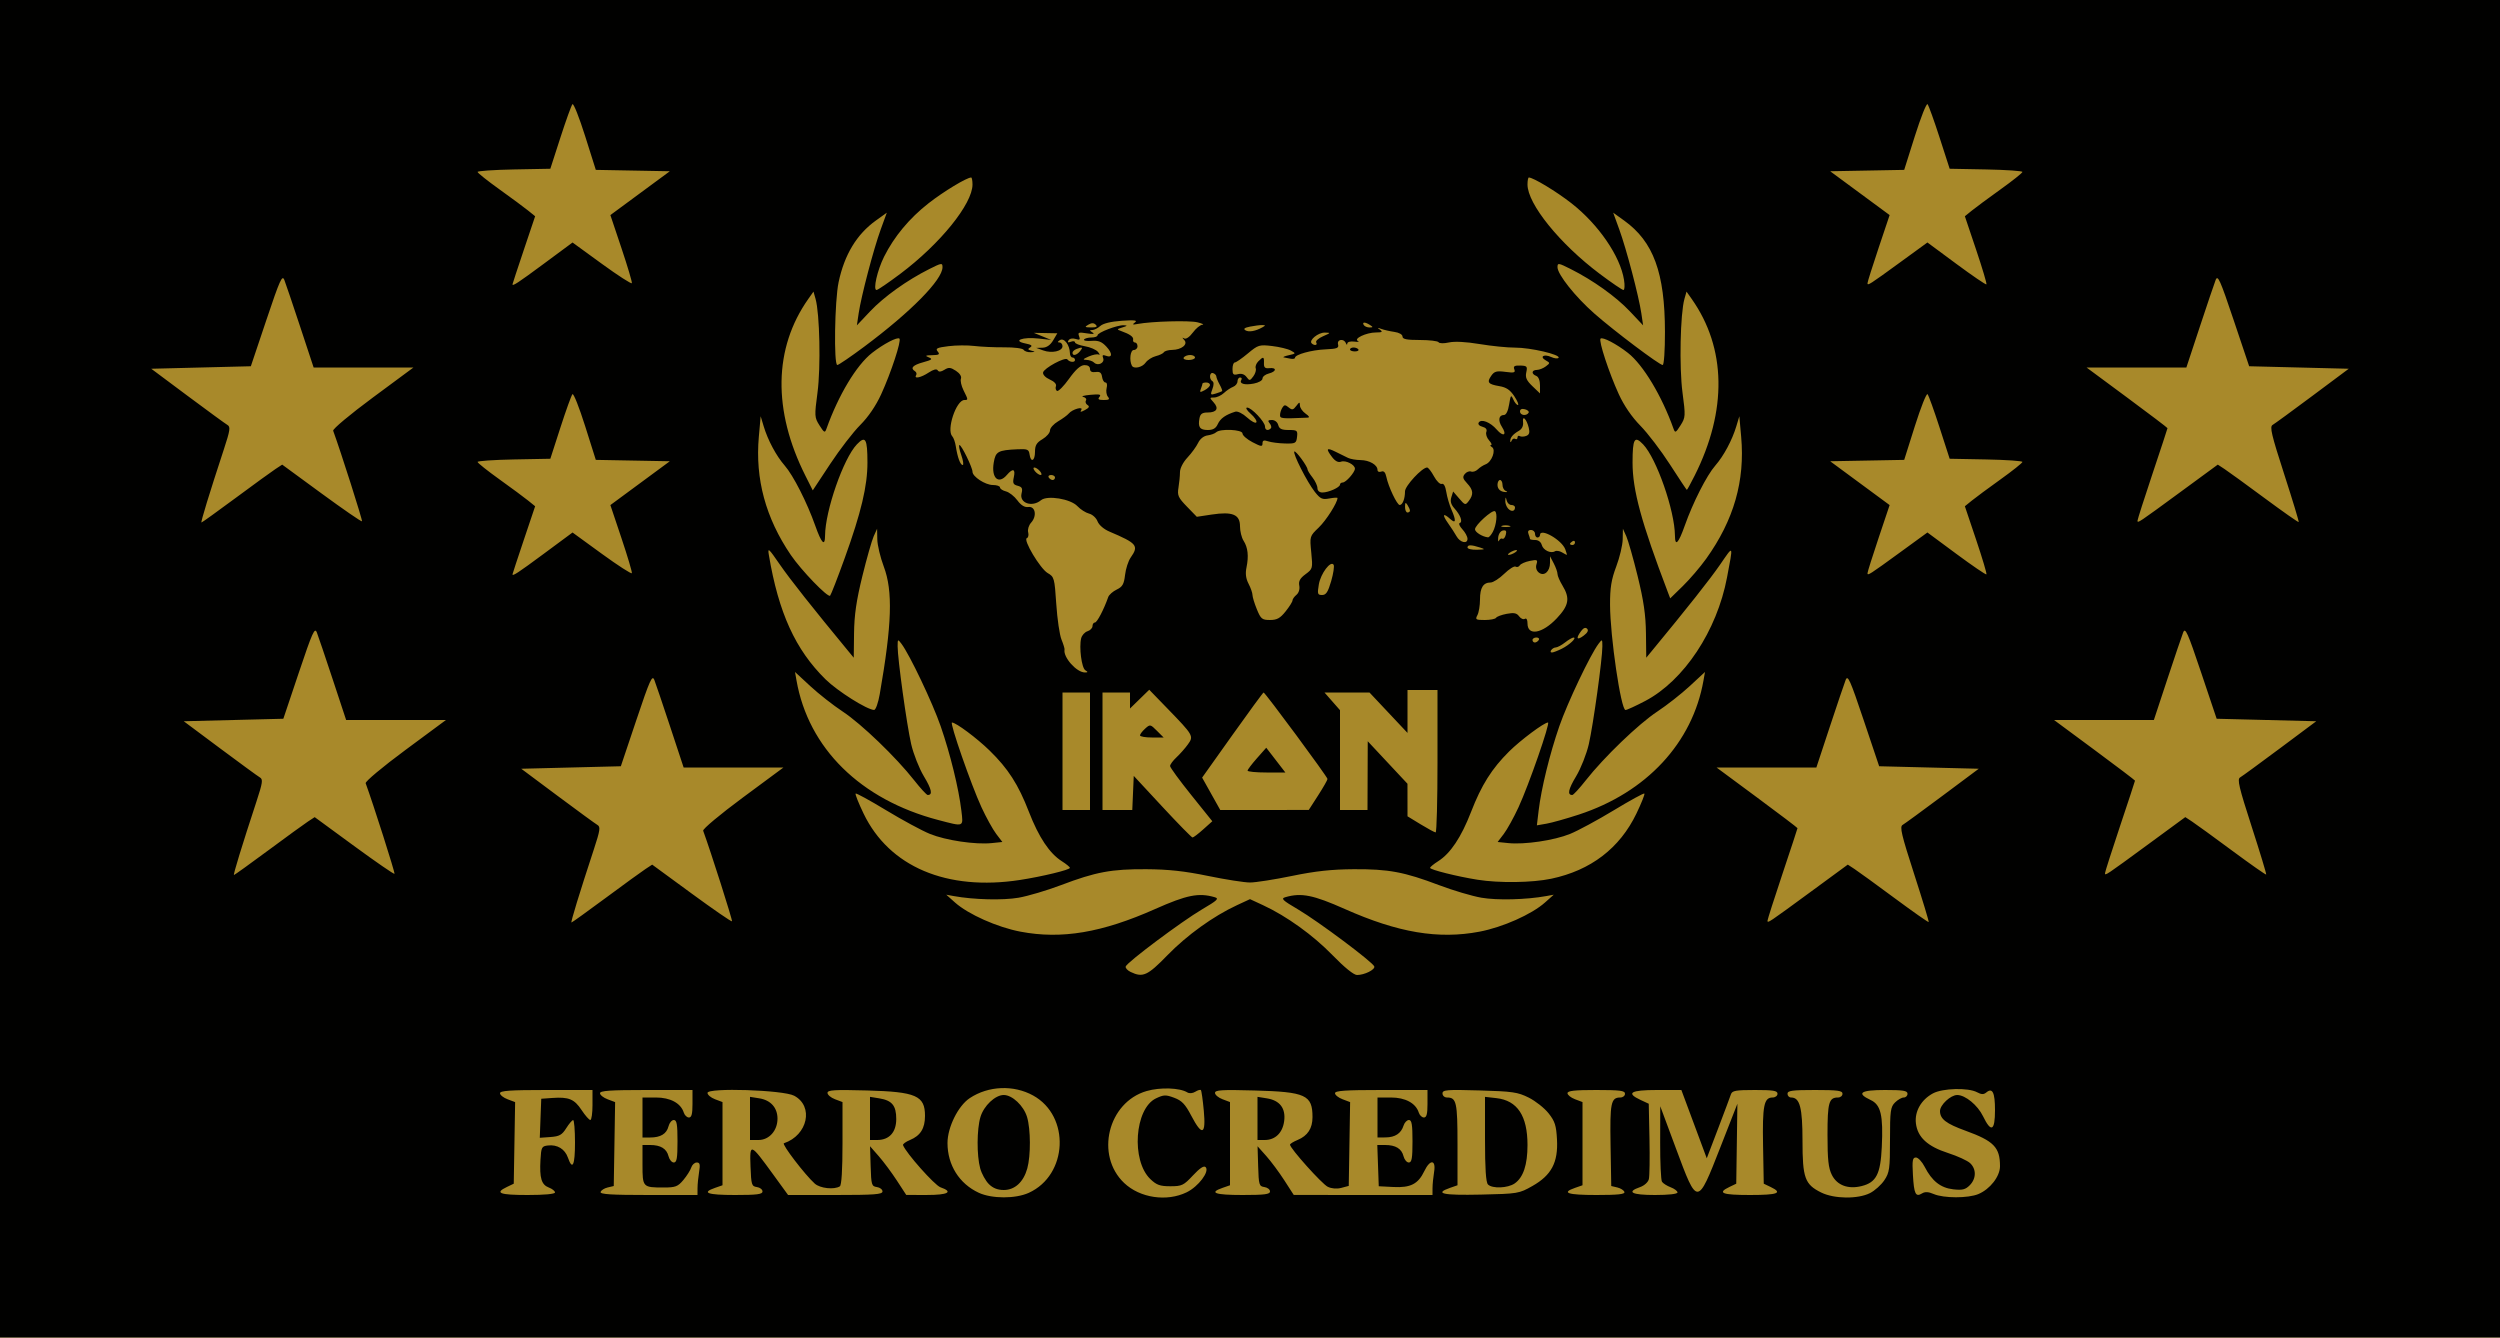 <?xml version="1.0" encoding="UTF-8" standalone="no"?>
<!-- Created with Inkscape (http://www.inkscape.org/) -->
<svg
   xmlns:svg="http://www.w3.org/2000/svg"
   xmlns="http://www.w3.org/2000/svg"
   version="1.0"
   width="1000"
   height="535"
   id="svg2">
  <defs
     id="defs5" />
  <g
     id="g2390">
    <path
       d="M 0,267.5 L 0,0 L 500,0 L 1000,0 L 1000,267.5 L 1000,535 L 500,535 L 0,535 L 0,267.5 z"
       id="path2394"
       style="fill:#a8892a" />
    <path
       d="M 0,267.5 L 0,0 L 500,0 L 1000,0 L 1000,267.5 L 1000,535 L 500,535 L 0,535 L 0,267.5 z M 411.509,477.135 C 427.147,470.031 428.213,446.472 413.27,438.21 C 405.445,433.885 395.376,434.297 387.901,439.249 C 383.255,442.327 379,450.913 379,457.211 C 379,466.017 383.697,473.491 391.5,477.104 C 396.757,479.538 406.187,479.553 411.509,477.135 z M 395.537,473.628 C 394.232,472.323 392.68,469.51 392.088,467.378 C 390.663,462.247 390.709,451.705 392.176,446.807 C 393.528,442.295 398.075,438 401.5,438 C 404.925,438 409.472,442.295 410.824,446.807 C 412.291,451.705 412.337,462.247 410.912,467.378 C 409.399,472.828 405.936,476 401.5,476 C 399.055,476 397.152,475.243 395.537,473.628 z M 474.647,476.929 C 479.361,474.647 483.951,468.551 482.242,466.842 C 481.56,466.16 479.913,467.242 477.187,470.165 C 473.458,474.163 472.754,474.5 468.137,474.5 C 463.988,474.5 462.619,474.009 460.137,471.631 C 452.401,464.22 453.851,443.423 462.387,439.353 C 465.499,437.868 466.304,437.842 469.692,439.112 C 472.747,440.257 474.093,441.672 476.5,446.267 C 480.858,454.587 482.417,453.96 481.517,444.25 C 481.123,439.988 480.599,436.292 480.354,436.038 C 480.109,435.784 479.102,436.08 478.115,436.696 C 477.075,437.345 475.748,437.462 474.958,436.974 C 471.928,435.101 464.083,434.834 458.635,436.418 C 443.169,440.914 437.994,462.122 449.661,473.195 C 455.976,479.189 466.676,480.788 474.647,476.929 z M 747.98,477.248 C 749.894,476.287 752.482,473.971 753.73,472.102 C 755.796,469.01 756,467.549 756,455.852 C 756,444.333 756.207,442.793 758,441 C 759.1,439.9 760.675,439 761.5,439 C 762.325,439 763,438.325 763,437.5 C 763,436.278 761.333,436 754,436 C 744.187,436 742.382,437.256 748.251,440 C 752.339,441.912 753.325,446.071 752.716,458.831 C 752.199,469.649 750.508,472.942 744.714,474.412 C 739.27,475.793 734.852,474.155 732.752,469.978 C 731.365,467.22 731.003,463.903 731.002,453.95 C 731,440.998 731.561,439 735.2,439 C 736.19,439 737,438.325 737,437.5 C 737,436.258 735.111,436 726,436 C 716.889,436 715,436.258 715,437.5 C 715,438.325 715.649,439 716.443,439 C 719.941,439 721,443.024 721,456.318 C 721,471.192 721.929,473.766 728.467,477.002 C 733.651,479.568 743.125,479.688 747.98,477.248 z M 791.329,477.636 C 796.025,475.674 800,470.563 800,466.488 C 800,458.932 797.542,456.399 786.219,452.291 C 778.439,449.469 776,447.59 776,444.418 C 776,441.96 780.253,437.998 782.885,438.004 C 786.129,438.011 791.056,442.062 793.208,446.49 C 796.462,453.19 798,452.41 798,444.059 C 798,436.971 796.996,434.929 794.52,436.983 C 793.463,437.86 792.571,437.839 790.814,436.894 C 787.304,435.006 777.088,435.263 773.206,437.337 C 768.47,439.867 765.784,444.591 766.367,449.362 C 767.046,454.911 771.013,458.567 779.225,461.212 C 782.99,462.424 786.954,464.24 788.035,465.247 C 790.6,467.637 790.535,471.465 787.883,474.117 C 786.163,475.837 784.933,476.14 781.321,475.733 C 776.26,475.162 772.805,472.449 769.882,466.75 C 768.825,464.688 767.243,463 766.367,463 C 765.025,463 764.836,464.095 765.167,469.946 C 765.599,477.602 766.253,478.94 768.795,477.375 C 770.017,476.623 771.35,476.692 773.5,477.618 C 777.477,479.331 787.249,479.341 791.329,477.636 z M 222,476.975 C 222,476.412 220.888,475.528 219.528,475.011 C 216.574,473.888 215.777,471.244 216.191,463.947 C 216.479,458.863 216.68,458.479 219.201,458.188 C 222.938,457.757 225.97,459.615 227.177,463.077 C 229.004,468.318 230,466.173 230,457 C 230,452.05 229.662,448.017 229.25,448.039 C 228.838,448.06 227.594,449.522 226.486,451.289 C 224.806,453.969 223.765,454.551 220.193,454.81 L 215.914,455.119 L 216.207,447.31 L 216.5,439.5 L 220.92,439.184 C 227.512,438.713 229.724,439.626 232.631,444.019 C 234.08,446.208 235.656,448 236.133,448 C 236.61,448 237,445.3 237,442 L 237,436 L 218.5,436 C 204.13,436 200,436.286 200,437.281 C 200,437.985 201.361,439.075 203.025,439.703 L 206.05,440.845 L 205.775,457.16 L 205.5,473.475 L 202.75,474.792 C 197.73,477.196 199.797,478 211,478 C 217.844,478 222,477.613 222,476.975 z M 279.011,475.25 C 279.017,473.738 279.301,470.812 279.642,468.75 C 280.137,465.751 279.948,465 278.698,465 C 277.838,465 276.848,465.902 276.498,467.005 C 276.148,468.108 274.728,470.358 273.342,472.005 C 271.124,474.642 270.185,475 265.493,475 C 257.08,475 257,474.914 257,465.893 L 257,458 L 260.066,458 C 264.247,458 266.649,459.464 267.404,462.474 C 267.753,463.863 268.705,465 269.519,465 C 270.711,465 271,463.34 271,456.5 C 271,449.66 270.711,448 269.519,448 C 268.705,448 267.753,449.137 267.404,450.526 C 266.649,453.536 264.247,455 260.066,455 L 257,455 L 257,447 L 257,439 L 262.365,439 C 268.127,439 272.314,441.264 273.508,445.026 C 273.853,446.112 274.779,447 275.567,447 C 276.637,447 277,445.607 277,441.5 L 277,436 L 258.5,436 C 244.13,436 240,436.286 240,437.281 C 240,437.985 241.361,439.075 243.025,439.703 L 246.049,440.845 L 245.775,457.628 L 245.5,474.412 L 243.074,474.983 C 241.74,475.298 240.465,476.105 240.241,476.778 C 239.929,477.713 244.43,478 259.417,478 L 279,478 L 279.011,475.25 z M 305,476.57 C 305,475.783 303.988,474.995 302.75,474.82 C 300.663,474.523 300.479,473.927 300.205,466.59 C 299.85,457.08 300.095,457.165 309.192,469.685 L 315.233,478 L 334.117,478 C 349.827,478 353,477.76 353,476.57 C 353,475.783 351.988,474.995 350.75,474.82 C 348.655,474.522 348.483,473.95 348.258,466.5 L 348.016,458.5 L 351.518,462.5 C 353.444,464.7 356.703,469.084 358.76,472.241 L 362.5,477.983 L 370.75,477.991 C 379.287,478 381.474,476.758 376.175,474.911 C 373.849,474.1 362.347,461.144 361.212,458.057 C 361.054,457.626 362.31,456.7 364.002,455.999 C 368.191,454.264 370,451.353 370,446.349 C 370,438.259 366.463,436.712 346.75,436.184 C 333.714,435.834 331,436.002 331,437.161 C 331,437.931 332.35,439.071 334,439.694 L 337,440.826 L 337,457.354 C 337,467.993 336.62,474.117 335.932,474.542 C 333.636,475.961 328.043,475.35 325.911,473.447 C 322.049,469.999 312.587,457.638 313.559,457.31 C 323.12,454.082 325.607,442.488 317.642,438.279 C 313.281,435.975 283,434.997 283,437.161 C 283,437.931 284.35,439.071 286,439.694 L 289,440.826 L 289,457.465 L 289,474.104 L 286,475.15 C 280.418,477.096 282.957,478 294,478 C 302.873,478 305,477.723 305,476.57 z M 300,447.369 L 300,438.738 L 303.75,439.339 C 308.296,440.067 311,443.101 311,447.476 C 311,452.242 307.661,456 303.427,456 L 300,456 L 300,447.369 z M 348,447.369 L 348,438.738 L 351.681,439.336 C 356.823,440.17 358.5,442.209 358.5,447.624 C 358.5,452.919 355.7,456 350.889,456 L 348,456 L 348,447.369 z M 508,476.57 C 508,475.783 506.988,474.995 505.75,474.82 C 503.654,474.522 503.484,473.951 503.262,466.5 L 503.024,458.5 L 506.503,462.406 C 508.417,464.555 511.674,468.939 513.741,472.148 L 517.5,477.983 L 545.25,477.991 L 573,478 L 573.011,475.25 C 573.017,473.738 573.301,470.812 573.642,468.75 C 574.46,463.798 572.032,463.613 569.725,468.451 C 567.269,473.6 564.23,475.159 557.345,474.803 L 551.5,474.5 L 551.21,466.25 L 550.919,458 L 554.025,458 C 558.246,458 560.646,459.455 561.404,462.474 C 561.753,463.863 562.705,465 563.519,465 C 564.711,465 565,463.34 565,456.5 C 565,449.789 564.699,448 563.567,448 C 562.779,448 561.814,449.011 561.422,450.246 C 560.43,453.372 558.063,454.931 554.25,454.968 L 551,455 L 551,447 L 551,439 L 556.365,439 C 562.127,439 566.314,441.264 567.508,445.026 C 567.853,446.112 568.779,447 569.567,447 C 570.637,447 571,445.607 571,441.5 L 571,436 L 552.5,436 C 538.13,436 534,436.286 534,437.281 C 534,437.985 535.361,439.075 537.025,439.703 L 540.049,440.845 L 539.775,457.601 L 539.5,474.358 L 536.561,475.143 C 534.723,475.634 532.679,475.474 531.102,474.714 C 528.799,473.605 516.01,459.339 516.003,457.871 C 516.001,457.526 517.368,456.676 519.04,455.983 C 523.073,454.313 525,451.363 525,446.859 C 525,437.983 522.314,436.75 501.75,436.19 C 488.711,435.835 486,436.002 486,437.161 C 486,437.931 487.35,439.071 489,439.694 L 492,440.826 L 492,457.465 L 492,474.104 L 489,475.15 C 483.418,477.096 485.957,478 497,478 C 505.873,478 508,477.723 508,476.57 z M 503,447.369 L 503,438.738 L 506.75,439.339 C 511.957,440.172 514.352,443.338 513.663,448.474 C 513.035,453.157 510.098,456 505.889,456 L 503,456 L 503,447.369 z M 612.975,474.394 C 620.592,470.074 623.286,464.977 622.797,455.806 C 622.497,450.164 621.967,448.515 619.419,445.306 C 617.758,443.213 614.193,440.396 611.497,439.047 C 607.116,436.854 605.026,436.549 591.798,436.173 C 578.637,435.799 577,435.932 577,437.376 C 577,438.273 577.806,439 578.8,439 C 582.585,439 583,440.852 583,457.752 L 583,474.104 L 580,475.15 C 573.534,477.404 577.06,478.178 592.25,477.84 C 607.182,477.507 607.614,477.435 612.975,474.394 z M 595.2,473.8 C 594.361,472.961 594,467.504 594,455.67 L 594,438.74 L 598.562,439.254 C 606.943,440.199 611,446.313 611,458 C 611,465.937 609.329,470.956 605.883,473.369 C 603.16,475.276 596.928,475.528 595.2,473.8 z M 649.759,476.778 C 649.535,476.105 648.26,475.298 646.926,474.983 L 644.5,474.412 L 644.225,458.089 C 643.938,441.107 644.368,439 648.122,439 C 649.155,439 650,438.325 650,437.5 C 650,436.254 648.056,436 638.5,436 C 629.819,436 627,436.314 627,437.281 C 627,437.985 628.35,439.071 630,439.694 L 633,440.826 L 633,457.465 L 633,474.104 L 630,475.15 C 624.352,477.119 627.005,478 638.583,478 C 647.266,478 650.065,477.694 649.759,476.778 z M 671,476.975 C 671,476.412 669.772,475.483 668.27,474.913 C 666.769,474.342 665.201,473.341 664.786,472.687 C 664.37,472.034 664.048,464.975 664.069,457 L 664.106,442.5 L 670.425,459.5 C 678.974,482.502 678.916,482.503 688.112,459 L 694.958,441.5 L 694.729,457.488 L 694.5,473.475 L 691.75,474.792 C 686.73,477.196 688.797,478 700,478 C 711.203,478 713.27,477.196 708.25,474.792 L 705.5,473.476 L 705.224,458.221 C 704.934,442.205 705.569,439 709.035,439 C 710.116,439 711,438.325 711,437.5 C 711,436.277 709.33,436 701.969,436 C 694.254,436 692.853,436.255 692.36,437.75 C 692.043,438.712 689.741,444.86 687.245,451.411 L 682.707,463.322 L 677.627,449.661 L 672.547,436 L 662.773,436 C 652.181,436 650.237,437.196 656.272,440 L 659.5,441.5 L 659.788,455.5 C 659.946,463.2 659.836,470.468 659.544,471.65 C 659.239,472.882 657.729,474.248 656.006,474.848 C 650.385,476.807 652.653,478 662,478 C 667.478,478 671,477.599 671,476.975 z M 466.972,382.09 C 474.79,374.048 485.347,366.451 494.778,362.079 L 500,359.658 L 505.222,362.079 C 514.653,366.451 525.21,374.048 533.028,382.09 C 537.805,387.004 541.511,390 542.812,390 C 545.788,390 550.114,387.855 549.715,386.578 C 549.19,384.898 527.327,368.548 519.231,363.78 C 512.873,360.036 512.247,359.419 514.231,358.85 C 520.562,357.035 525.296,357.984 537.916,363.597 C 559.241,373.081 575.355,375.794 591.801,372.668 C 601.082,370.904 612.694,365.734 618,361.001 L 621.5,357.879 L 618.5,358.428 C 610.55,359.884 598.855,360.18 592.563,359.084 C 588.816,358.432 581.194,356.171 575.625,354.06 C 561.679,348.774 555.423,347.605 541.5,347.684 C 532.662,347.734 526.148,348.444 516.779,350.376 C 509.782,351.819 502.231,353 500,353 C 497.769,353 490.218,351.819 483.221,350.376 C 473.852,348.444 467.338,347.734 458.5,347.684 C 444.577,347.605 438.321,348.774 424.375,354.06 C 418.806,356.171 411.184,358.432 407.437,359.084 C 401.145,360.18 389.45,359.884 381.5,358.428 L 378.5,357.879 L 382,361.001 C 387.306,365.734 398.918,370.904 408.199,372.668 C 424.645,375.794 440.759,373.081 462.084,363.597 C 474.704,357.984 479.438,357.035 485.769,358.85 C 487.753,359.419 487.127,360.036 480.769,363.78 C 472.657,368.558 450.81,384.899 450.283,386.585 C 450.096,387.181 450.969,388.163 452.222,388.767 C 457.135,391.134 459.001,390.29 466.972,382.09 z M 242.256,359.181 C 249.55,353.78 256.723,348.572 258.197,347.607 L 260.875,345.852 L 276.636,357.395 C 285.304,363.743 292.578,368.755 292.802,368.532 C 293.108,368.225 284.299,340.562 281.264,332.296 C 281.018,331.627 288.06,325.736 297.103,319.046 L 313.384,307 L 293.419,307 L 273.453,307 L 268.089,290.75 C 265.139,281.812 262.283,273.375 261.743,272 C 260.885,269.814 259.981,271.824 254.549,288 L 248.336,306.5 L 228.418,307 L 208.5,307.5 L 223,318.315 C 230.975,324.263 238.167,329.514 238.982,329.985 C 240.254,330.718 240.052,332.094 237.565,339.67 C 231.732,357.429 228.191,369 228.587,369 C 228.81,369 234.961,364.581 242.256,359.181 z M 724.297,356.717 L 739.117,345.846 L 741.799,347.604 C 743.275,348.571 750.492,353.812 757.838,359.25 C 765.184,364.689 771.323,368.995 771.48,368.819 C 771.637,368.644 769.024,360.021 765.673,349.657 C 760.576,333.893 759.819,330.677 761.04,329.972 C 761.843,329.509 769.025,324.263 777,318.315 L 791.5,307.5 L 771.582,307 L 751.664,306.5 L 745.451,288 C 740.019,271.824 739.115,269.814 738.257,272 C 737.717,273.375 734.861,281.812 731.911,290.75 L 726.547,307 L 706.581,307 L 686.616,307 L 702.808,318.98 C 711.714,325.569 719,331.095 719,331.261 C 719,331.427 716.3,339.634 713,349.5 C 709.7,359.366 707,367.816 707,368.278 C 707,369.392 707.18,369.272 724.297,356.717 z M 408,351.984 C 416.925,350.609 428.008,347.921 427.961,347.142 C 427.94,346.789 426.498,345.6 424.756,344.5 C 419.823,341.384 415.517,334.935 411.569,324.745 C 407.32,313.777 403.287,307.49 395.832,300.212 C 390.757,295.256 382.38,289.014 380.792,289.004 C 379.779,288.998 388.489,314.026 392.585,322.89 C 394.482,326.997 397.14,331.805 398.49,333.576 L 400.946,336.795 L 396.723,337.234 C 390.194,337.912 378.352,336.159 371.987,333.573 C 368.82,332.286 360.933,328.025 354.461,324.103 C 347.989,320.182 342.492,317.175 342.245,317.421 C 341.999,317.668 343.432,321.268 345.43,325.422 C 355.666,346.703 378.726,356.493 408,351.984 z M 620.5,351.489 C 636.313,348.154 647.9,339.289 654.57,325.422 C 656.568,321.268 658.001,317.668 657.755,317.421 C 657.508,317.175 652.011,320.182 645.539,324.103 C 639.067,328.025 631.18,332.286 628.013,333.573 C 621.648,336.159 609.806,337.912 603.277,337.234 L 599.054,336.795 L 601.51,333.576 C 602.86,331.805 605.518,326.997 607.415,322.89 C 611.542,313.959 620.217,289 619.194,289 C 617.656,289 608.265,295.999 603.631,300.599 C 596.707,307.473 592.588,314.015 588.431,324.745 C 584.483,334.935 580.177,341.384 575.244,344.5 C 573.502,345.6 572.06,346.789 572.039,347.142 C 571.994,347.877 582.848,350.596 591,351.892 C 599.702,353.275 612.883,353.095 620.5,351.489 z M 107.256,340.181 C 114.55,334.78 121.723,329.572 123.197,328.607 L 125.876,326.852 L 141.636,338.395 C 150.304,344.743 157.578,349.755 157.802,349.532 C 158.108,349.225 149.299,321.562 146.264,313.296 C 146.018,312.627 153.06,306.736 162.103,300.046 L 178.384,288 L 158.419,288 L 138.453,288 L 133.089,271.75 C 130.139,262.812 127.283,254.375 126.743,253 C 125.885,250.814 124.981,252.824 119.549,269 L 113.336,287.5 L 93.418,288 L 73.5,288.5 L 88,299.315 C 95.975,305.263 103.167,310.514 103.982,310.985 C 105.254,311.718 105.052,313.094 102.565,320.67 C 96.732,338.429 93.191,350 93.587,350 C 93.81,350 99.961,345.581 107.256,340.181 z M 859.297,337.717 L 874.117,326.846 L 876.799,328.604 C 878.275,329.571 885.492,334.812 892.838,340.25 C 900.184,345.689 906.323,349.995 906.48,349.819 C 906.637,349.644 904.024,341.021 900.673,330.657 C 895.576,314.893 894.819,311.677 896.04,310.972 C 896.843,310.509 904.025,305.263 912,299.315 L 926.5,288.5 L 906.582,288 L 886.664,287.5 L 880.451,269 C 875.019,252.824 874.115,250.814 873.257,253 C 872.717,254.375 869.861,262.812 866.911,271.75 L 861.547,288 L 841.581,288 L 821.616,288 L 837.808,299.98 C 846.714,306.569 854,312.095 854,312.261 C 854,312.427 851.3,320.634 848,330.5 C 844.7,340.366 842,348.816 842,349.278 C 842,350.392 842.18,350.272 859.297,337.717 z M 481.296,331.75 L 484.926,328.5 L 476.494,318 C 471.856,312.225 468.048,307.016 468.031,306.424 C 468.014,305.833 469.169,304.258 470.598,302.924 C 472.027,301.591 474.08,299.266 475.16,297.758 C 477.551,294.422 477.401,294.159 466.967,283.399 L 459.692,275.895 L 455.846,279.651 L 452,283.406 L 452,280.203 L 452,277 L 446.5,277 L 441,277 L 441,300.5 L 441,324 L 446.956,324 L 452.912,324 L 453.206,317.179 L 453.5,310.358 L 464.931,322.679 C 471.218,329.455 476.656,335 477.015,335 C 477.373,335 479.3,333.538 481.296,331.75 z M 456,294.155 C 456,293.69 456.917,292.48 458.038,291.466 C 460.03,289.663 460.136,289.682 462.765,292.311 L 465.455,295 L 460.727,295 C 458.127,295 456,294.62 456,294.155 z M 575,304.5 L 575,276 L 569,276 L 563,276 L 563,284.583 L 563,293.166 L 555.396,285.083 L 547.792,277 L 538.793,277 L 529.793,277 L 532.896,280.535 L 536,284.07 L 536,304.035 L 536,324 L 541.5,324 L 547,324 L 547.048,310.25 L 547.096,296.5 L 555.041,305 L 562.986,313.5 L 562.993,320.009 L 563,326.518 L 568.25,329.725 C 571.138,331.489 573.837,332.948 574.25,332.966 C 574.663,332.985 575,320.175 575,304.5 z M 384.548,324.25 C 383.501,315.42 380.101,301.552 376.274,290.5 C 373.004,281.059 363.872,261.863 360.572,257.497 C 359.119,255.573 359.063,255.609 359.051,258.5 C 359.029,263.424 362.703,289.956 364.473,297.657 C 365.378,301.593 367.663,307.379 369.551,310.515 C 372.697,315.739 373.161,318 371.089,318 C 370.652,318 368.229,315.371 365.704,312.157 C 358.423,302.889 344.553,289.545 337.09,284.628 C 333.32,282.145 327.485,277.566 324.122,274.453 L 318.008,268.792 L 318.596,272.146 C 323.353,299.307 344.211,319.855 375.292,328.001 C 385.766,330.746 385.339,330.919 384.548,324.25 z M 631.5,325.845 C 658.583,316.988 677.026,297.144 681.404,272.146 L 681.992,268.792 L 675.878,274.453 C 672.515,277.566 666.68,282.145 662.91,284.628 C 655.447,289.545 641.577,302.889 634.296,312.157 C 631.771,315.371 629.348,318 628.912,318 C 626.839,318 627.303,315.739 630.449,310.515 C 632.337,307.379 634.622,301.593 635.527,297.657 C 637.297,289.956 640.971,263.424 640.949,258.5 C 640.937,255.609 640.881,255.573 639.428,257.497 C 636.128,261.863 626.996,281.059 623.726,290.5 C 619.889,301.581 616.499,315.422 615.443,324.319 L 614.752,330.137 L 618.626,329.463 C 620.757,329.092 626.55,327.464 631.5,325.845 z M 436,300.5 L 436,277 L 430.5,277 L 425,277 L 425,300.5 L 425,324 L 430.5,324 L 436,324 L 436,300.5 z M 527.25,318.161 C 529.312,314.96 531,312.001 531,311.586 C 531,310.758 506.05,277 505.438,277 C 505.23,277 499.613,284.66 492.956,294.022 L 480.852,311.043 L 484.475,317.522 L 488.098,324 L 505.799,323.991 L 523.5,323.983 L 527.25,318.161 z M 499.03,308.25 C 499.046,307.837 500.734,305.608 502.78,303.296 L 506.5,299.092 L 510.323,304.046 L 514.146,309 L 506.573,309 C 502.408,309 499.013,308.663 499.03,308.25 z M 351.902,277.639 C 356.791,249.567 357.202,236.432 353.5,226.596 C 352.125,222.943 350.963,218.052 350.919,215.727 L 350.838,211.5 L 349.481,214.5 C 348.735,216.15 346.688,223.35 344.932,230.5 C 342.544,240.22 341.709,245.971 341.619,253.293 L 341.5,263.086 L 339.5,260.662 C 324.911,242.981 316.029,231.75 311.939,225.814 C 307.398,219.222 307.02,218.898 307.551,222.05 C 311.436,245.137 318.158,259.875 330.209,271.733 C 335.051,276.496 346.839,283.922 349.647,283.977 C 350.28,283.99 351.292,281.144 351.902,277.639 z M 658.095,280.381 C 673.582,272.242 686.774,252.326 690.804,231 C 693.343,217.567 693.516,217.895 688.061,225.814 C 683.971,231.75 675.089,242.981 660.5,260.662 L 658.5,263.086 L 658.381,253.293 C 658.291,245.971 657.456,240.22 655.068,230.5 C 653.312,223.35 651.265,216.15 650.519,214.5 L 649.162,211.5 L 649.081,215.727 C 649.037,218.052 647.875,222.943 646.5,226.596 C 644.53,231.829 644.004,235.069 644.018,241.869 C 644.045,254.51 648.377,284 650.206,284 C 650.757,284 654.307,282.371 658.095,280.381 z M 434.125,268.098 C 432.648,267.163 431.576,258.908 432.465,255.317 C 432.762,254.116 433.904,252.848 435.002,252.499 C 436.101,252.151 437,251.221 437,250.433 C 437,249.645 437.439,249 437.975,249 C 438.828,249 441.554,243.785 443.289,238.835 C 443.609,237.92 445.138,236.565 446.686,235.825 C 448.997,234.719 449.593,233.676 450.018,229.989 C 450.303,227.52 451.316,224.387 452.268,223.027 C 455.609,218.258 454.871,217.358 443.727,212.616 C 441.521,211.677 439.563,209.982 439.013,208.533 C 438.495,207.171 436.973,205.78 435.63,205.443 C 434.288,205.106 432.193,203.769 430.974,202.472 C 428.215,199.536 418.899,198.009 416.399,200.084 C 412.84,203.037 407.653,201.232 408.62,197.377 C 409.123,195.372 408.817,194.765 407.073,194.309 C 405.268,193.837 405.005,193.252 405.529,190.87 C 406.265,187.519 405.153,187.173 402.732,190 C 399.365,193.932 396.457,191.173 397.495,185.031 C 398.246,180.586 399.16,180.074 407,179.709 C 410.981,179.524 411.537,179.76 411.82,181.75 C 412.312,185.215 414,184.414 414,180.716 C 414,178.127 414.635,177.056 417,175.659 C 418.65,174.684 420,173.109 420,172.159 C 420,171.209 421.462,169.575 423.25,168.528 C 425.038,167.482 426.95,166.08 427.5,165.414 C 428.915,163.699 433.489,162.4 432.505,163.993 C 431.922,164.935 432.253,164.935 434.014,163.992 C 435.658,163.113 435.927,162.573 435.007,162.004 C 434.312,161.575 434.032,160.757 434.384,160.187 C 434.736,159.618 434.231,158.972 433.262,158.753 C 432.293,158.534 433.599,158.163 436.165,157.927 C 439.818,157.592 440.605,157.771 439.793,158.75 C 439.005,159.698 439.417,160 441.5,160 C 443.641,160 444.007,159.714 443.164,158.698 C 442.57,157.982 442.342,156.407 442.658,155.198 C 442.98,153.967 442.772,153 442.186,153 C 441.61,153 440.995,151.988 440.82,150.75 C 440.579,149.059 439.941,148.578 438.25,148.813 C 436.743,149.022 436,148.61 436,147.563 C 436,146.595 435.144,146.018 433.75,146.048 C 432.199,146.081 430.292,147.781 427.612,151.522 C 425.473,154.506 423.305,156.689 422.794,156.372 C 422.282,156.056 422.095,155.195 422.377,154.459 C 422.687,153.653 421.708,152.597 419.922,151.81 C 418.228,151.062 417.071,149.856 417.227,149 C 417.542,147.269 426.115,142.645 426.946,143.758 C 427.822,144.931 430,145.103 430,144 C 430,143.45 429.55,143 429,143 C 428.45,143 427.984,142.213 427.965,141.25 C 427.899,137.993 425.618,134.998 423.988,136.028 C 422.992,136.658 422.914,136.974 423.75,136.985 C 424.438,136.993 425,137.666 425,138.481 C 425,140.485 420.721,141.427 417.293,140.177 L 414.5,139.158 L 417.034,139.079 C 418.708,139.027 420.138,138.036 421.246,136.161 L 422.923,133.321 L 418.212,133.228 L 413.5,133.134 L 417,134.557 L 420.5,135.98 L 415.313,135.405 C 409.018,134.707 404.819,136.311 410.138,137.382 C 412.584,137.875 413.12,138.297 412.105,138.929 C 410.987,139.625 411.086,139.894 412.605,140.283 C 414.248,140.704 414.209,140.783 412.309,140.884 C 411.104,140.948 409.822,140.521 409.46,139.936 C 409.089,139.336 405.687,138.896 401.651,138.926 C 397.718,138.956 392.331,138.712 389.679,138.384 C 387.027,138.056 382.389,138.096 379.372,138.473 C 374.784,139.046 374.079,139.391 375.066,140.579 C 376.044,141.758 375.67,142.012 372.872,142.07 C 370.149,142.127 369.885,142.295 371.5,142.943 C 373.187,143.62 372.835,143.928 369.25,144.911 C 365.081,146.055 363.997,147.262 366.016,148.51 C 366.575,148.856 366.774,149.557 366.457,150.069 C 365.466,151.674 368.37,151.072 371.465,149.032 C 373.387,147.766 374.659,147.448 375.081,148.131 C 375.525,148.849 376.38,148.78 377.768,147.913 C 379.465,146.853 380.231,146.921 382.37,148.323 C 383.913,149.334 384.712,150.586 384.376,151.464 C 384.067,152.267 384.532,154.36 385.408,156.115 C 387.323,159.955 387.327,159.998 385.75,160.008 C 382.469,160.028 378.483,172.046 380.927,174.55 C 381.437,175.072 382.063,176.85 382.317,178.5 C 383.003,182.947 384.124,186 385.072,186 C 385.534,186 385.276,184.2 384.5,182 C 383.724,179.8 383.406,178.008 383.794,178.018 C 384.622,178.038 389,187.028 389,188.707 C 389,190.666 394.124,194 397.135,194 C 398.711,194 400,194.441 400,194.981 C 400,195.52 401.065,196.229 402.368,196.556 C 403.67,196.883 405.725,198.49 406.935,200.127 C 408.423,202.138 409.843,203.005 411.318,202.801 C 414.153,202.41 414.875,206.376 412.455,209.05 C 411.498,210.107 410.977,211.806 411.269,212.919 C 411.554,214.011 411.318,215.061 410.744,215.252 C 409.097,215.801 416.093,227.517 419.096,229.24 C 421.682,230.725 421.823,231.234 422.512,241.644 C 422.908,247.615 423.844,253.993 424.593,255.818 C 425.342,257.643 425.892,259.443 425.816,259.818 C 425.194,262.872 430.662,269.018 433.973,268.985 C 435.227,268.972 435.254,268.813 434.125,268.098 z M 624.741,259.479 C 627.877,257.915 630.924,254.983 629.372,255.022 C 628.893,255.034 627.375,255.924 626,257 C 624.625,258.076 622.964,258.966 622.309,258.978 C 620.93,259.004 619.428,261 620.787,261 C 621.285,261 623.065,260.316 624.741,259.479 z M 615.5,256 C 615.84,255.45 615.416,255 614.559,255 C 613.702,255 613,255.45 613,256 C 613,256.55 613.423,257 613.941,257 C 614.459,257 615.16,256.55 615.5,256 z M 634.854,251.5 C 634.197,250.835 633.385,251.151 632.433,252.441 C 630.246,255.404 630.722,256.299 633.421,254.297 C 635.023,253.108 635.508,252.162 634.854,251.5 z M 622.704,247.339 C 627.579,242.177 628.084,239.29 624.996,234.226 C 623.898,232.425 623,230.339 623,229.59 C 623,228.841 622.328,226.94 621.506,225.364 L 620.012,222.5 L 620.006,225.128 C 619.998,228.647 617.567,230.716 615.477,228.981 C 614.54,228.203 614.2,226.946 614.592,225.711 C 615.167,223.899 614.907,223.769 611.914,224.367 C 610.091,224.732 608.29,225.531 607.912,226.143 C 607.533,226.755 606.782,226.983 606.243,226.65 C 605.703,226.317 603.65,227.609 601.68,229.522 C 599.711,231.435 597.267,233 596.25,233 C 593.302,233 592,235.074 592,239.766 C 592,242.167 591.534,245.002 590.965,246.066 C 590.022,247.827 590.285,248 593.906,248 C 596.093,248 598.129,247.601 598.43,247.113 C 598.731,246.626 600.649,245.913 602.691,245.53 C 605.577,244.989 606.679,245.209 607.636,246.517 C 608.313,247.443 609.347,247.904 609.933,247.541 C 610.579,247.142 611,247.859 611,249.358 C 611,254.503 616.898,253.485 622.704,247.339 z M 514.25,244.553 C 515.763,242.658 517,240.688 517,240.176 C 517,239.664 517.711,238.655 518.58,237.933 C 519.521,237.152 519.977,235.661 519.707,234.247 C 519.369,232.478 520.004,231.317 522.203,229.691 C 525.088,227.559 525.139,227.365 524.507,221.005 C 523.861,214.5 523.861,214.5 527.512,211 C 530.485,208.151 535,201.035 535,199.201 C 535,198.968 533.537,199.052 531.749,199.387 C 528.926,199.917 528.16,199.57 525.932,196.749 C 522.859,192.858 517.005,181.329 517.733,180.601 C 518.256,180.077 522.982,186.503 523.022,187.794 C 523.034,188.182 523.924,189.625 525,191 C 526.076,192.375 526.966,194.287 526.978,195.25 C 526.991,196.312 527.768,197 528.953,197 C 531.424,197 536,194.948 536,193.839 C 536,193.378 536.49,193 537.09,193 C 538.355,193 541.918,188.976 541.967,187.491 C 542.02,185.886 538.242,183.97 536.412,184.672 C 535.319,185.092 534.107,184.483 532.894,182.906 C 530.223,179.432 530.567,178.877 534.25,180.716 C 536.038,181.608 538.281,182.712 539.236,183.169 C 540.191,183.626 542.441,184.014 544.236,184.032 C 547.754,184.066 551,185.955 551,187.967 C 551,188.661 551.661,188.96 552.49,188.642 C 553.521,188.246 554.154,188.905 554.546,190.785 C 555.37,194.737 558.825,202 559.88,202 C 561.032,202 562,199.503 562,196.535 C 562,194.37 568.837,187 570.845,187 C 571.307,187 572.537,188.582 573.579,190.516 C 574.62,192.45 576.025,193.821 576.699,193.562 C 577.479,193.263 578.143,194.443 578.519,196.796 C 578.845,198.833 579.761,201.978 580.556,203.784 C 582.519,208.248 582.38,209.654 580.171,207.655 C 577.204,204.969 576.725,205.756 579.202,209.25 C 580.468,211.037 582.002,213.4 582.61,214.5 C 584.003,217.023 587,217.727 587,215.532 C 587,214.643 586.08,212.929 584.956,211.723 C 583.832,210.516 583.357,209.381 583.9,209.2 C 585.191,208.77 584.198,206.052 581.757,203.335 C 580.386,201.809 580.025,200.496 580.536,198.886 L 581.261,196.602 L 583.684,199.419 C 586.006,202.119 586.166,202.158 587.522,200.368 C 589.504,197.751 589.336,195.987 586.853,193.344 C 585.118,191.497 584.941,190.777 585.926,189.589 C 586.597,188.78 587.73,188.343 588.444,188.617 C 589.158,188.891 590.363,188.501 591.121,187.752 C 591.879,187.002 593.294,186.087 594.265,185.72 C 596.719,184.79 598.502,179.935 596.789,178.848 C 596.08,178.399 595.907,178.024 596.405,178.015 C 596.903,178.007 596.554,177.165 595.631,176.145 C 594.707,175.124 594.213,173.608 594.532,172.776 C 594.913,171.785 594.369,171.068 592.956,170.699 C 591.708,170.373 591.088,169.667 591.484,169.027 C 592.473,167.426 596.128,168.854 598.71,171.85 C 601.325,174.885 602.921,174.065 600.791,170.781 C 599.118,168.202 599.477,166 601.572,166 C 602.449,166 603.229,164.417 603.651,161.781 C 604.26,157.973 604.422,157.778 605.316,159.781 C 605.86,161.002 606.691,162 607.162,162 C 607.633,162 607.002,160.446 605.759,158.548 C 604.069,155.965 602.557,154.935 599.755,154.461 C 595.215,153.691 594.647,152.95 596.533,150.257 C 597.736,148.539 598.691,148.283 602.157,148.748 C 605.688,149.221 606.238,149.063 605.724,147.722 C 605.248,146.484 605.769,146.156 608.103,146.222 C 610.796,146.299 611.034,146.567 610.514,148.936 C 610.063,150.99 610.599,152.2 612.968,154.47 L 616,157.374 L 616,154.156 C 616,152.217 615.403,150.708 614.5,150.362 C 612.444,149.573 612.608,148.007 614.75,147.968 C 615.712,147.951 617.319,147.316 618.32,146.557 C 620.075,145.226 620.076,145.142 618.328,144.164 C 615.678,142.68 617.558,141.478 620.46,142.8 C 621.818,143.418 623.157,143.555 623.436,143.103 C 624.22,141.835 612.158,139.03 606,139.048 C 602.975,139.057 596.597,138.415 591.826,137.621 C 586.382,136.714 581.818,136.477 579.571,136.984 C 577.554,137.439 575.747,137.4 575.436,136.896 C 575.131,136.403 571.759,136 567.941,136 C 562.681,136 561,135.663 561,134.609 C 561,133.801 559.639,133.027 557.75,132.762 C 555.962,132.51 553.6,131.969 552.5,131.558 C 550.902,130.962 550.802,131.028 552,131.89 C 553.199,132.753 552.87,132.972 550.364,132.985 C 546.506,133.004 541.246,135.502 543.179,136.398 C 543.906,136.734 543.263,136.845 541.75,136.643 C 540.207,136.438 538.965,136.765 538.921,137.389 C 538.873,138.059 538.642,138.004 538.338,137.25 C 537.538,135.268 534.695,135.725 535.224,137.75 C 535.614,139.24 534.864,139.536 530.175,139.745 C 524.588,139.994 518,141.816 518,143.112 C 518,143.503 517.212,143.672 516.25,143.488 C 515.288,143.304 514.05,143.065 513.5,142.958 C 512.95,142.851 513.85,142.46 515.5,142.09 C 518.415,141.436 518.439,141.383 516.355,140.23 C 515.175,139.577 511.79,138.758 508.833,138.41 C 503.714,137.809 503.246,137.952 499.133,141.389 C 496.756,143.375 494.403,145 493.905,145 C 493.407,145 493,146.177 493,147.617 C 493,149.811 493.351,150.141 495.175,149.665 C 496.575,149.298 497.8,149.702 498.613,150.798 C 499.791,152.386 499.974,152.368 501.327,150.542 C 502.125,149.465 502.559,148.014 502.292,147.318 C 502.024,146.621 502.492,145.365 503.331,144.526 C 505.364,142.493 505.673,142.593 505.579,145.25 C 505.517,147.006 505.994,147.448 507.75,147.262 C 510.808,146.938 510.611,148.63 507.5,149.411 C 506.125,149.756 505,150.654 505,151.408 C 505,152.183 503.473,153.064 501.483,153.437 C 497.756,154.136 495.588,153.475 496.543,151.931 C 496.859,151.419 496.641,151 496.059,151 C 495.477,151 495,151.689 495,152.531 C 495,153.374 494.212,154.363 493.25,154.731 C 492.288,155.098 490.628,156.209 489.561,157.2 C 488.495,158.19 486.738,159 485.656,159 C 483.775,159 483.765,159.083 485.443,160.937 C 487.654,163.38 486.703,165 483.058,165 C 480.909,165 480.129,165.547 479.796,167.288 C 479.115,170.85 479.923,172 483.105,172 C 485.232,172 486.343,171.341 487.132,169.61 C 488.149,167.377 490.26,165.885 494.117,164.673 C 495.041,164.382 497.07,165.385 498.852,167.012 C 500.566,168.578 502.227,169.442 502.542,168.931 C 502.858,168.421 501.852,166.892 500.308,165.533 C 498.732,164.147 498.092,163.049 498.849,163.032 C 500.56,162.992 506,168.753 506,170.606 C 506,172.072 507.211,172.456 508.325,171.342 C 508.687,170.98 508.481,170.08 507.869,169.342 C 507,168.295 507.196,168 508.761,168 C 509.926,168 510.986,168.839 511.29,170 C 511.693,171.54 512.654,172 515.473,172 C 518.876,172 519.111,172.193 518.816,174.75 C 518.521,177.314 518.196,177.493 514,177.395 C 511.525,177.337 508.488,176.947 507.25,176.528 C 505.537,175.948 505,176.148 505,177.367 C 505,178.754 504.466,178.689 501,176.883 C 498.8,175.736 497,174.168 497,173.399 C 497,171.783 488.051,171.372 486.45,172.915 C 485.928,173.419 484.379,173.981 483.009,174.165 C 481.5,174.368 480.019,175.545 479.251,177.153 C 478.554,178.612 476.638,181.247 474.992,183.009 C 473.244,184.88 471.995,187.311 471.989,188.856 C 471.983,190.31 471.715,193.089 471.394,195.031 C 470.876,198.159 471.262,199.028 474.767,202.641 L 478.725,206.719 L 484.686,205.817 C 493.013,204.557 496,205.796 496,210.51 C 496,212.468 496.638,215.067 497.419,216.285 C 499.168,219.016 499.54,222.418 498.592,227.008 C 498.09,229.441 498.347,231.435 499.428,233.508 C 500.286,235.154 500.99,237.17 500.994,237.989 C 500.997,238.809 501.788,241.395 502.75,243.736 C 504.338,247.599 504.823,247.993 508,247.996 C 510.793,247.999 512.055,247.304 514.25,244.553 z M 512.015,166 C 512.023,165.175 512.439,163.854 512.939,163.064 C 513.7,161.862 514.109,161.845 515.455,162.963 C 516.82,164.095 517.279,164.01 518.499,162.398 C 519.772,160.717 519.94,160.693 519.968,162.193 C 519.986,163.125 521,164.587 522.223,165.443 C 523.743,166.508 523.98,167.02 522.973,167.064 C 512.549,167.516 511.999,167.462 512.015,166 z M 540,139.786 C 540,139.354 540.648,139 541.441,139 C 542.234,139 543.1,139.354 543.368,139.786 C 543.635,140.218 542.986,140.571 541.927,140.571 C 540.867,140.571 540,140.218 540,139.786 z M 337.895,223.218 C 344.476,204.968 346.988,194.399 346.978,185 C 346.967,175.434 346.206,174.129 342.749,177.748 C 337.376,183.371 330.1,204.239 330.022,214.25 C 329.986,218.784 328.622,217.396 326.093,210.25 C 322.803,200.955 317.309,190.148 313.877,186.222 C 310.503,182.361 307.149,176.09 305.468,170.5 L 304.265,166.5 L 303.533,174.705 C 302.028,191.553 306.259,207.195 316.326,222 C 320.515,228.161 331.2,239.218 332.051,238.271 C 332.432,237.847 335.062,231.073 337.895,223.218 z M 682.472,223.5 C 693.55,208.015 698.043,192.349 696.467,174.705 L 695.735,166.5 L 694.532,170.5 C 692.851,176.09 689.497,182.361 686.123,186.222 C 682.691,190.148 677.197,200.955 673.907,210.25 C 671.378,217.396 670.014,218.784 669.978,214.25 C 669.9,204.239 662.624,183.371 657.251,177.748 C 653.794,174.129 653.033,175.434 653.022,185 C 653.01,196.019 656.525,208.948 667.077,236.702 L 668.081,239.345 L 673.13,234.422 C 675.907,231.715 680.111,226.8 682.472,223.5 z M 532.467,232.466 C 533.352,229.422 533.794,226.475 533.449,225.918 C 532.3,224.059 528.265,229.403 527.537,233.75 C 526.894,237.581 527.023,238 528.841,238 C 530.427,238 531.202,236.817 532.467,232.466 z M 217.529,221.5 L 229.016,213 L 240.747,221.532 C 247.199,226.225 252.599,229.703 252.746,229.262 C 252.893,228.82 251.02,222.512 248.582,215.245 L 244.15,202.031 L 256.04,193.266 L 267.93,184.5 L 253.126,184.225 L 238.322,183.95 L 234.04,170.396 C 231.685,162.941 229.41,157.215 228.984,157.671 C 228.558,158.127 226.393,164.125 224.172,171 L 220.134,183.5 L 205.567,183.777 C 197.555,183.929 191.013,184.379 191.028,184.777 C 191.043,185.175 194.981,188.311 199.778,191.747 C 204.575,195.183 209.749,199.008 211.276,200.247 L 214.053,202.5 L 209.526,215.958 C 207.037,223.36 205,229.548 205,229.708 C 205,230.593 207.09,229.224 217.529,221.5 z M 760.235,220.804 L 770.969,212.989 L 782.572,221.574 C 788.953,226.296 794.355,229.978 794.577,229.757 C 794.798,229.535 792.947,223.312 790.463,215.927 L 785.947,202.5 L 788.724,200.247 C 790.251,199.008 795.425,195.183 800.222,191.747 C 805.019,188.311 808.957,185.175 808.972,184.777 C 808.987,184.379 802.445,183.929 794.433,183.777 L 779.866,183.5 L 775.828,171 C 773.607,164.125 771.442,158.127 771.016,157.671 C 770.59,157.215 768.315,162.941 765.96,170.396 L 761.678,183.95 L 746.874,184.225 L 732.07,184.5 L 743.96,193.266 L 755.85,202.031 L 751.425,215.224 C 748.991,222.48 747,228.8 747,229.267 C 747,230.383 747.624,229.984 760.235,220.804 z M 606,221 C 606.825,220.467 607.05,220.031 606.5,220.031 C 605.95,220.031 604.825,220.467 604,221 C 603.175,221.533 602.95,221.969 603.5,221.969 C 604.05,221.969 605.175,221.533 606,221 z M 626.118,219.75 C 624.742,215.964 616,210.996 616,214 C 616,214.55 615.55,215 615,215 C 614.45,215 614,214.325 614,213.5 C 614,212.675 613.277,212 612.393,212 C 611.338,212 610.995,212.544 611.393,213.582 C 611.727,214.452 612,215.352 612,215.582 C 612,215.812 612.942,216 614.094,216 C 615.334,216 616.397,216.801 616.702,217.967 C 617.249,220.061 620.319,221.539 621.983,220.51 C 622.534,220.17 623.775,220.352 624.742,220.915 C 625.709,221.479 626.598,221.953 626.718,221.97 C 626.838,221.986 626.568,220.988 626.118,219.75 z M 592,219 C 588.425,217.855 587,217.855 587,219 C 587,219.55 588.688,219.955 590.75,219.9 C 594.097,219.811 594.231,219.715 592,219 z M 630,216.941 C 630,216.359 629.55,216.16 629,216.5 C 628.45,216.84 628,217.316 628,217.559 C 628,217.802 628.45,218 629,218 C 629.55,218 630,217.523 630,216.941 z M 600.972,215.483 C 601.412,215.755 602.014,215.056 602.308,213.931 C 602.707,212.404 602.418,211.964 601.172,212.202 C 600.224,212.382 599.403,213.599 599.276,215.01 C 599.153,216.38 599.304,216.935 599.612,216.244 C 599.919,215.553 600.531,215.21 600.972,215.483 z M 597.132,212.753 C 598.577,210.054 599.079,205.167 597.981,204.488 C 596.891,203.814 590,210.055 590,211.716 C 590,212.88 593.014,214.741 595.215,214.937 C 595.608,214.971 596.471,213.989 597.132,212.753 z M 603.731,210.307 C 602.758,210.053 601.408,210.07 600.731,210.344 C 600.054,210.618 600.85,210.825 602.5,210.805 C 604.15,210.785 604.704,210.561 603.731,210.307 z M 94.256,199.181 C 101.55,193.78 108.723,188.572 110.197,187.607 L 112.876,185.852 L 128.636,197.395 C 137.304,203.743 144.578,208.755 144.802,208.532 C 145.108,208.225 136.299,180.562 133.264,172.296 C 133.018,171.627 140.06,165.736 149.103,159.046 L 165.384,147 L 145.419,147 L 125.453,147 L 120.089,130.75 C 117.139,121.812 114.283,113.375 113.743,112 C 112.885,109.814 111.981,111.824 106.549,128 L 100.336,146.5 L 80.418,147 L 60.5,147.5 L 75,158.315 C 82.975,164.263 90.167,169.514 90.982,169.985 C 92.254,170.718 92.052,172.094 89.565,179.67 C 83.732,197.429 80.191,209 80.587,209 C 80.81,209 86.961,204.581 94.256,199.181 z M 872.297,196.717 L 887.117,185.846 L 889.799,187.604 C 891.275,188.571 898.492,193.812 905.838,199.25 C 913.184,204.689 919.323,208.995 919.48,208.819 C 919.637,208.644 917.024,200.021 913.673,189.657 C 908.576,173.893 907.819,170.677 909.04,169.972 C 909.843,169.509 917.025,164.263 925,158.315 L 939.5,147.5 L 919.582,147 L 899.664,146.5 L 893.451,128 C 888.019,111.824 887.115,109.814 886.257,112 C 885.717,113.375 882.861,121.812 879.911,130.75 L 874.547,147 L 854.581,147 L 834.616,147 L 850.808,158.98 C 859.714,165.569 867,171.095 867,171.261 C 867,171.427 864.3,179.634 861,189.5 C 857.7,199.366 855,207.816 855,208.278 C 855,209.392 855.18,209.272 872.297,196.717 z M 563.985,204.25 C 563.976,203.838 563.533,202.825 563,202 C 562.216,200.787 562.028,200.931 562.015,202.75 C 562.007,203.988 562.45,205 563,205 C 563.55,205 563.993,204.662 563.985,204.25 z M 606,202.941 C 606,202.423 605.358,202 604.573,202 C 603.789,202 602.941,201.213 602.689,200.25 C 602.263,198.619 602.224,198.622 602.116,200.292 C 602.052,201.278 602.562,202.693 603.25,203.437 C 604.547,204.841 606,204.578 606,202.941 z M 602.25,196.338 C 601.562,196.06 601,194.971 601,193.917 C 601,192.863 600.55,192 600,192 C 599.45,192 599,192.863 599,193.917 C 599,195.741 600.317,196.842 602.5,196.842 C 603.05,196.842 602.938,196.615 602.25,196.338 z M 344.095,170 C 347.327,166.768 350.357,162.323 352.467,157.718 C 356.405,149.124 360.621,136.288 359.782,135.449 C 358.987,134.654 353.385,137.579 348.794,141.186 C 342.567,146.08 335.38,158.039 330.593,171.476 C 329.954,173.27 329.695,173.147 327.794,170.143 C 325.781,166.964 325.75,166.447 327.004,156.972 C 328.339,146.886 327.892,125.444 326.225,119.569 L 325.393,116.639 L 323.327,119.569 C 309.443,139.263 309.038,164.18 322.177,190.325 L 325.105,196.15 L 332.067,185.608 C 335.897,179.809 341.309,172.786 344.095,170 z M 677.861,190.25 C 690.96,164.183 690.541,139.24 676.673,119.569 L 674.607,116.639 L 673.775,119.569 C 672.108,125.444 671.661,146.886 672.996,156.972 C 674.25,166.447 674.219,166.964 672.206,170.143 C 670.305,173.147 670.046,173.27 669.407,171.476 C 664.73,158.346 657.294,145.97 651.206,141.186 C 646.615,137.579 641.013,134.654 640.218,135.449 C 639.381,136.286 643.591,149.115 647.509,157.666 C 649.615,162.263 652.711,166.784 656.146,170.279 C 659.091,173.275 664.425,180.269 668,185.821 C 671.575,191.373 674.606,195.935 674.736,195.958 C 674.865,195.981 676.271,193.412 677.861,190.25 z M 422,191 C 422,190.45 421.298,190 420.441,190 C 419.584,190 419.16,190.45 419.5,191 C 419.84,191.55 420.541,192 421.059,192 C 421.577,192 422,191.55 422,191 z M 416,188.5 C 415.315,187.675 414.305,187 413.755,187 C 413.197,187 413.306,187.663 414,188.5 C 414.685,189.325 415.695,190 416.245,190 C 416.803,190 416.694,189.337 416,188.5 z M 606.085,175.553 C 606.588,175.864 607,175.615 607,175 C 607,174.385 607.409,174.135 607.91,174.444 C 608.41,174.753 609.569,174.719 610.484,174.368 C 611.708,173.898 611.978,173.037 611.504,171.114 C 610.628,167.566 608.858,165.833 609.221,168.88 C 609.399,170.373 608.778,171.629 607.5,172.358 C 605.162,173.693 604.005,175.1 604.094,176.5 C 604.129,177.05 604.386,176.935 604.664,176.244 C 604.943,175.553 605.582,175.242 606.085,175.553 z M 611.43,165.114 C 611.731,164.626 611.083,163.993 609.989,163.707 C 608.7,163.37 608,163.682 608,164.594 C 608,166.139 610.557,166.526 611.43,165.114 z M 488.831,156.461 C 489.013,156.302 488.579,155.12 487.866,153.836 C 487.154,152.551 486.555,151.088 486.535,150.583 C 486.516,150.079 485.938,149.479 485.25,149.25 C 483.793,148.764 483.54,151.597 484.962,152.476 C 485.577,152.857 485.577,153.982 484.961,155.603 C 484.076,157.93 484.18,158.079 486.249,157.443 C 487.487,157.063 488.649,156.621 488.831,156.461 z M 484,153.965 C 484,153.434 483.325,153 482.5,153 C 481.675,153 481,153.188 481,153.418 C 481,153.648 480.707,154.601 480.348,155.535 C 479.786,157.001 479.991,157.075 481.848,156.081 C 483.032,155.448 484,154.495 484,153.965 z M 458.238,145.071 C 458.981,144.009 460.811,142.835 462.304,142.46 C 463.797,142.085 465.266,141.378 465.568,140.889 C 465.871,140.4 467.329,139.986 468.809,139.968 C 472.605,139.923 475.313,137.743 473.715,136.018 C 472.797,135.027 472.793,134.871 473.7,135.381 C 474.398,135.774 475.834,134.791 477.138,133.028 C 478.369,131.363 480.079,129.954 480.938,129.898 C 481.797,129.841 480.925,129.404 479,128.926 C 475.735,128.115 460.637,128.534 455,129.592 C 452.99,129.969 452.794,129.844 454,128.955 C 455.129,128.122 453.82,127.964 448.702,128.313 C 444.405,128.607 441.248,129.37 440.123,130.389 C 439.144,131.275 437.703,132.007 436.921,132.015 C 435.746,132.028 435.76,132.196 437,132.987 C 438.028,133.643 437.314,133.753 434.73,133.338 C 431.426,132.807 431.043,132.948 431.631,134.481 C 432.176,135.9 431.911,136.107 430.235,135.575 C 429.031,135.192 427.856,135.424 427.42,136.129 C 426.905,136.962 427.191,137.141 428.336,136.701 C 429.251,136.35 430,136.459 430,136.943 C 430,137.428 431.774,138.124 433.942,138.49 C 436.111,138.857 438.473,139.883 439.192,140.77 C 439.912,141.658 440.05,142.135 439.5,141.831 C 438.95,141.527 437.15,141.87 435.5,142.594 C 433.132,143.633 432.932,143.919 434.55,143.955 C 435.678,143.98 437.065,144.465 437.633,145.033 C 439.151,146.551 441.995,145.15 441.263,143.244 C 440.813,142.071 441.085,141.818 442.294,142.283 C 444.99,143.317 445.129,141.431 442.562,138.662 C 440.708,136.66 439.361,136.135 436.637,136.349 C 434.699,136.502 433.339,136.261 433.615,135.813 C 433.892,135.366 435.216,135 436.559,135 C 437.902,135 439,134.611 439,134.136 C 439,133.022 446.965,129.97 449.533,130.1 C 451.109,130.18 451.003,130.351 449,130.962 C 446.663,131.675 446.63,131.771 448.5,132.435 C 451.993,133.674 453.507,134.781 453.25,135.907 C 453.113,136.508 453.45,137 454,137 C 454.55,137 455,137.675 455,138.5 C 455,139.325 454.33,140 453.511,140 C 452.139,140 451.634,144.076 452.737,146.25 C 453.478,147.709 456.905,146.974 458.238,145.071 z M 345.679,138.68 C 364.348,124.766 377,111.922 377,106.883 C 377,105.085 376.674,105.13 371.75,107.601 C 362.796,112.096 353.62,118.652 348.071,124.519 L 342.751,130.143 L 343.466,125.322 C 344.49,118.418 349.423,99.658 352.284,91.787 L 354.725,85.073 L 350.339,88.223 C 342.7,93.709 337.775,101.853 335.443,112.856 C 333.861,120.318 333.463,146 334.929,146 C 335.439,146 340.277,142.706 345.679,138.68 z M 665.983,132.75 C 665.952,109.102 661.384,96.642 649.661,88.223 L 645.275,85.073 L 647.716,91.787 C 650.577,99.658 655.51,118.418 656.534,125.322 L 657.249,130.143 L 651.929,124.519 C 646.38,118.652 637.204,112.096 628.25,107.601 C 623.326,105.13 623,105.085 623,106.883 C 623,109.758 630.148,118.743 637.754,125.43 C 645.708,132.423 663.739,146 665.071,146 C 665.597,146 665.992,140.25 665.983,132.75 z M 478,143 C 478,142.45 477.127,142 476.059,142 C 474.991,142 473.84,142.45 473.5,143 C 473.149,143.567 473.99,144 475.441,144 C 476.848,144 478,143.55 478,143 z M 432,140.5 C 433.351,138.872 433.028,138.668 430.582,139.607 C 429.712,139.941 429,140.616 429,141.107 C 429,142.49 430.62,142.162 432,140.5 z M 526.488,136.981 C 526.142,136.421 527.353,135.314 529.179,134.521 C 532.345,133.145 532.379,133.076 529.905,133.039 C 527.259,132.999 523.451,136.118 524.664,137.331 C 525.723,138.389 527.185,138.109 526.488,136.981 z M 505,130.909 C 506.295,130.177 506.278,130.057 504.875,130.03 C 503.981,130.014 501.807,130.289 500.044,130.641 C 497.798,131.09 497.237,131.532 498.169,132.118 C 499.509,132.96 502.225,132.479 505,130.909 z M 438.296,129.896 C 437.505,129.105 436.67,129.097 435.346,129.866 C 433.728,130.807 433.864,130.943 436.45,130.97 C 438.601,130.992 439.101,130.701 438.296,129.896 z M 548,130 C 546.042,128.734 544.718,128.734 545.5,130 C 545.84,130.55 546.879,130.993 547.809,130.985 C 549.266,130.971 549.293,130.835 548,130 z M 360.11,109.538 C 376.077,97.555 389,81.57 389,73.804 C 389,72.262 388.76,71 388.467,71 C 386.699,71 377.436,76.601 371.425,81.305 C 363.753,87.307 357.666,94.618 353.637,102.667 C 350.915,108.104 349.13,116 350.623,116 C 351.106,116 355.375,113.092 360.11,109.538 z M 649.603,111.917 C 648.086,102.434 639.379,89.758 628.575,81.305 C 622.564,76.601 613.301,71 611.533,71 C 611.24,71 611,72.262 611,73.804 C 611,81.57 623.923,97.555 639.89,109.538 C 644.625,113.092 648.894,116 649.377,116 C 649.86,116 649.962,114.163 649.603,111.917 z M 217.529,105.5 L 229.016,97 L 240.747,105.532 C 247.199,110.225 252.599,113.703 252.746,113.262 C 252.893,112.82 251.02,106.512 248.582,99.245 L 244.15,86.031 L 256.04,77.266 L 267.93,68.5 L 253.126,68.225 L 238.322,67.95 L 234.04,54.396 C 231.685,46.941 229.41,41.215 228.984,41.671 C 228.558,42.127 226.393,48.125 224.172,55 L 220.134,67.5 L 205.567,67.777 C 197.555,67.929 191.013,68.379 191.028,68.777 C 191.043,69.175 194.981,72.311 199.778,75.747 C 204.575,79.183 209.749,83.008 211.276,84.247 L 214.053,86.5 L 209.526,99.958 C 207.037,107.36 205,113.548 205,113.708 C 205,114.593 207.09,113.224 217.529,105.5 z M 760.235,104.804 L 770.969,96.989 L 782.572,105.574 C 788.953,110.296 794.355,113.978 794.577,113.757 C 794.798,113.535 792.947,107.312 790.463,99.927 L 785.947,86.5 L 788.724,84.247 C 790.251,83.008 795.425,79.183 800.222,75.747 C 805.019,72.311 808.957,69.175 808.972,68.777 C 808.987,68.379 802.445,67.929 794.433,67.777 L 779.866,67.5 L 775.828,55 C 773.607,48.125 771.442,42.127 771.016,41.671 C 770.59,41.215 768.315,46.941 765.96,54.396 L 761.678,67.95 L 746.874,68.225 L 732.07,68.5 L 743.96,77.266 L 755.85,86.031 L 751.425,99.224 C 748.991,106.48 747,112.8 747,113.267 C 747,114.383 747.624,113.984 760.235,104.804 z"
       id="path2392"
       style="fill:#010100" />
  </g>
</svg>
